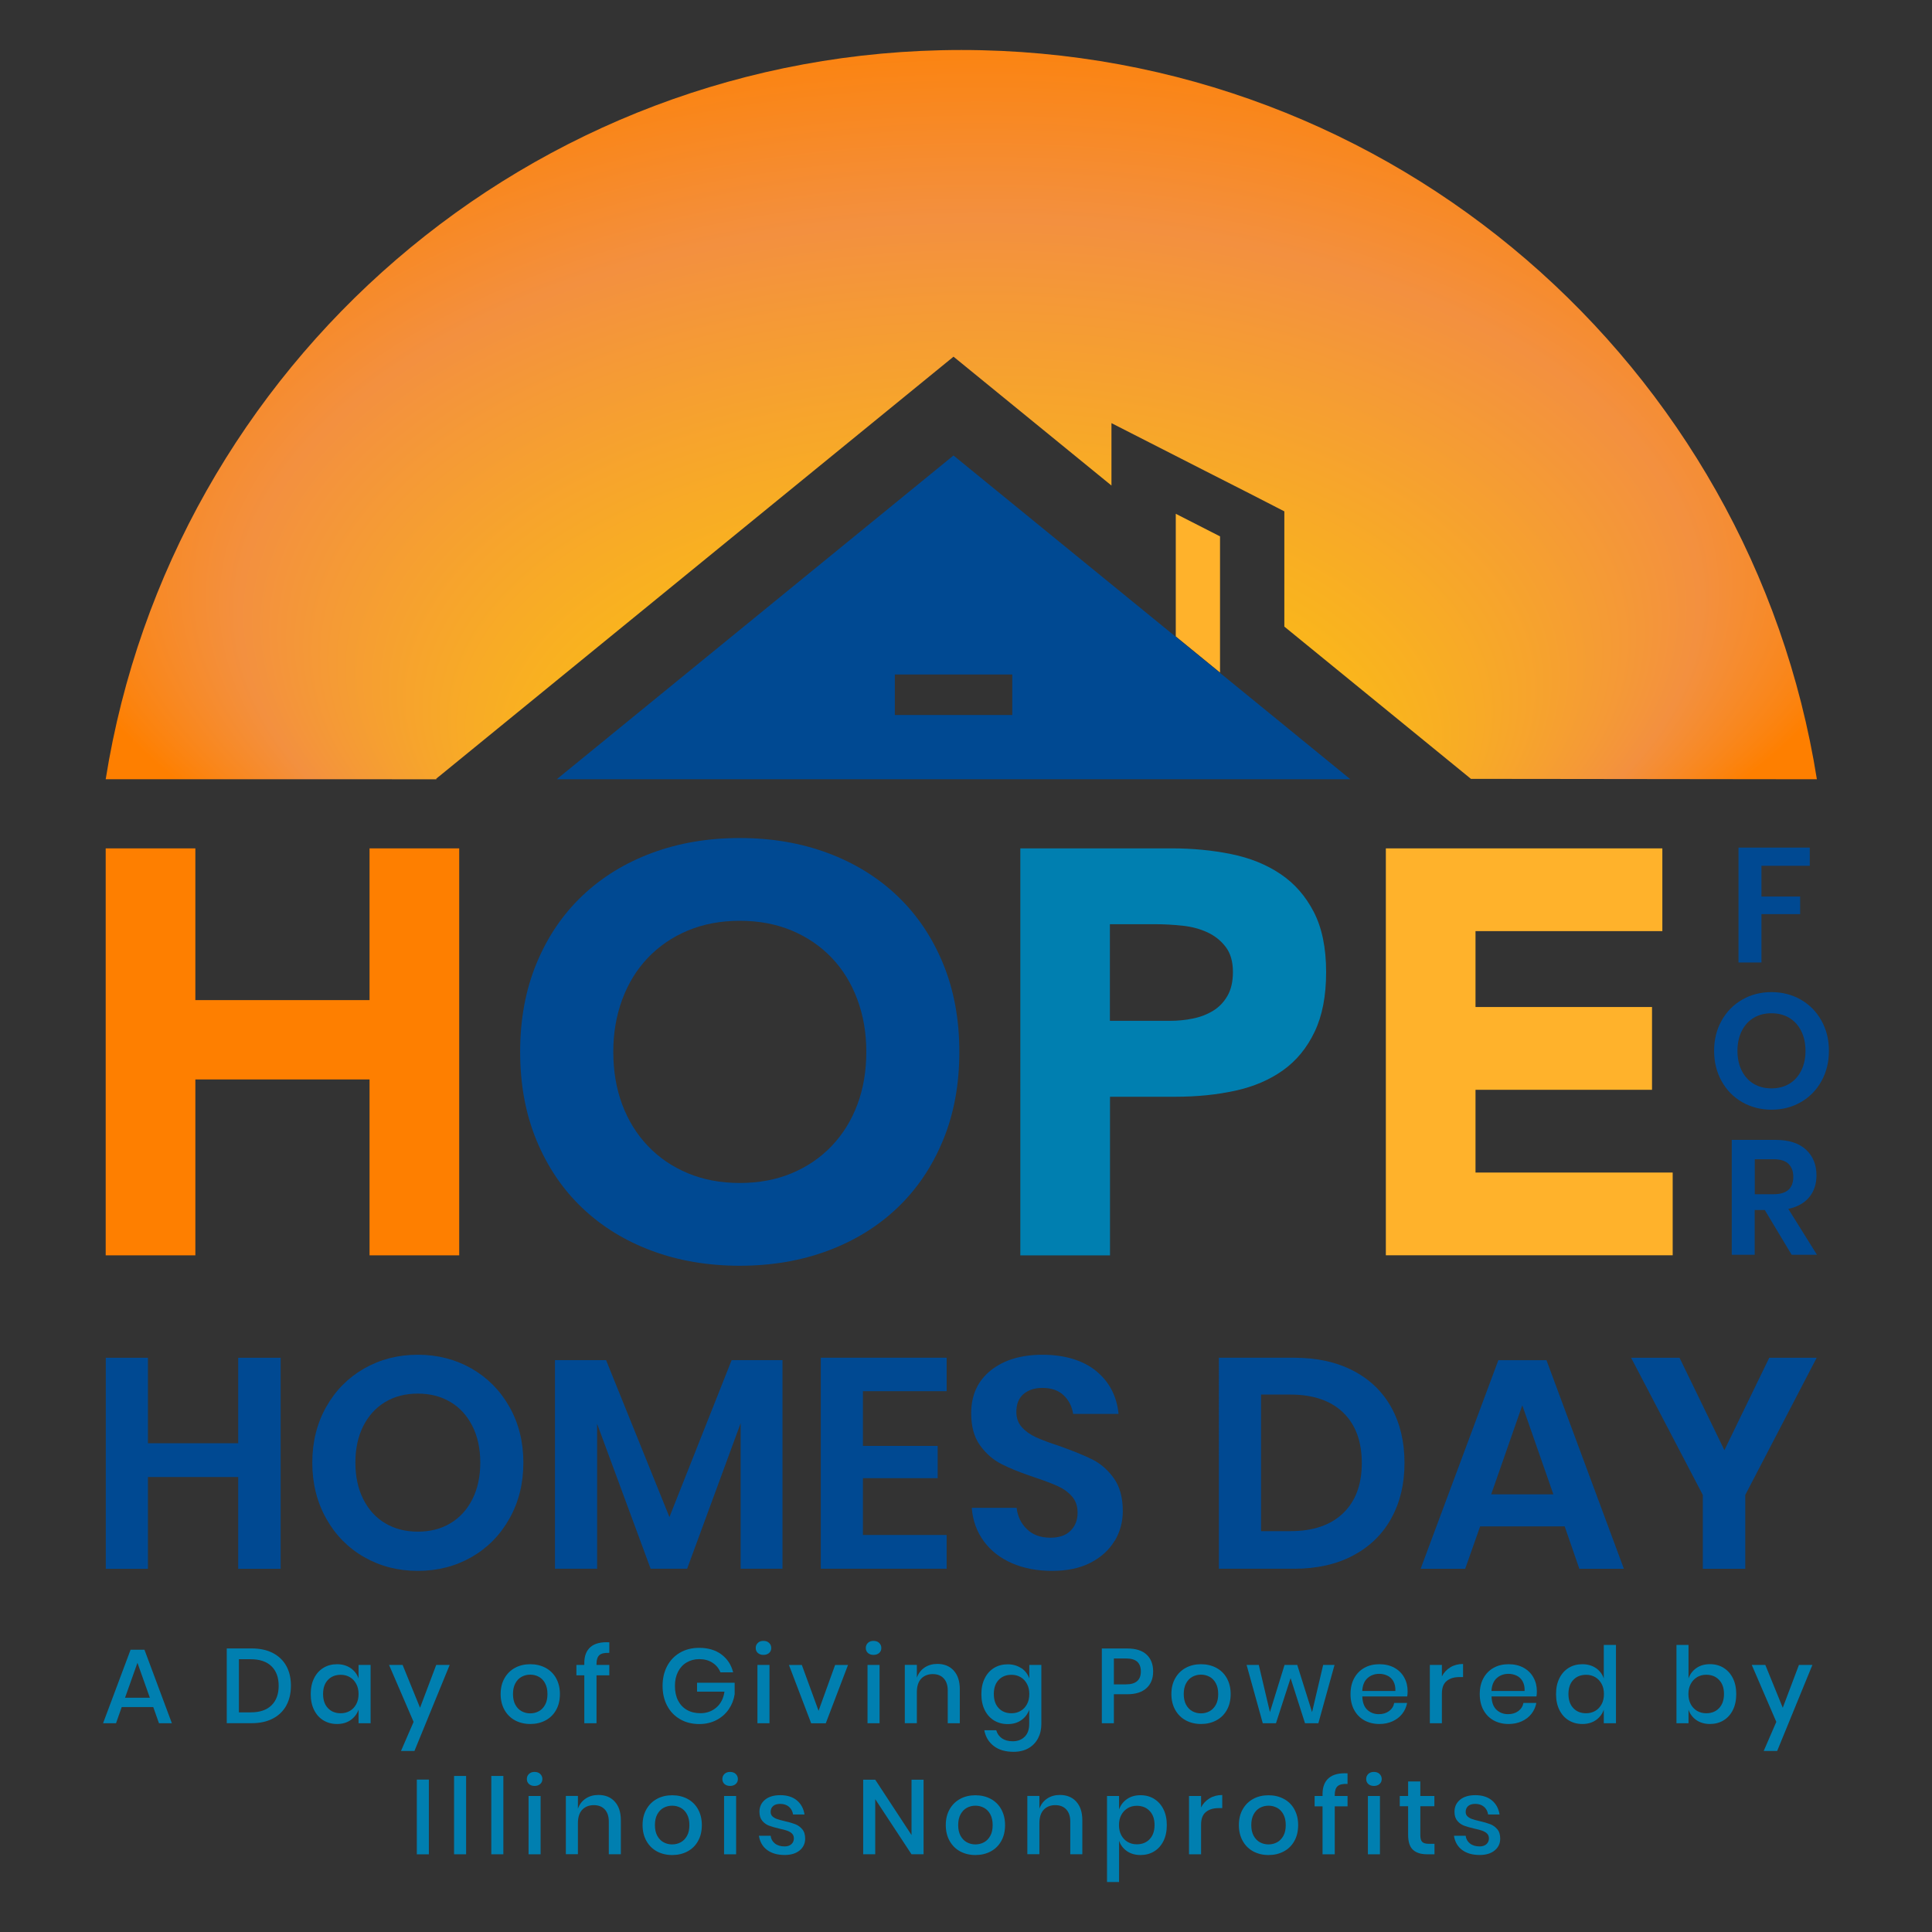 <?xml version="1.0" encoding="utf-8"?>
<!-- Generator: Adobe Illustrator 28.1.0, SVG Export Plug-In . SVG Version: 6.00 Build 0)  -->
<svg version="1.1" id="Layer_1" xmlns="http://www.w3.org/2000/svg" xmlns:xlink="http://www.w3.org/1999/xlink" x="0px" y="0px"
	 viewBox="0 0 1024 1024" style="enable-background:new 0 0 1024 1024;" xml:space="preserve">
<rect x="0" y="0" width="1024" height="1024" fill="#333333" stroke="none"/>
<style type="text/css">
	.st0{fill:url(#SVGID_1_);}
	.st1{fill:url(#SVGID_00000097467751420635364470000009476953604744004747_);}
	.st2{fill:url(#SVGID_00000115511612427507040940000004067951417330401977_);}
	.st3{fill:#FFB22B;}
	.st4{fill:#004992;}
	.st5{fill:#FE7F00;}
	.st6{fill:#007FB0;}
</style>
<g>
	
		<radialGradient id="SVGID_1_" cx="-974.11" cy="995.455" r="285.84" fx="-1253.859" fy="995.455" gradientTransform="matrix(-0.012 -1 -1.88 0.022 2372.557 -752.414)" gradientUnits="userSpaceOnUse">
		<stop  offset="0" style="stop-color:#FFD42B"/>
		<stop  offset="0.26" style="stop-color:#FDC70C"/>
		<stop  offset="0.72" style="stop-color:#F3903F"/>
		<stop  offset="0.94" style="stop-color:#FE7F00"/>
	</radialGradient>
	<path class="st0" d="M962.985,413.025l-133.597-0.16l-49.768-0.053l-1.362-1.122l-97.533-79.581v-61.095h-0.027l-18.566-9.537
		l-23.482-11.941l-49.555-25.271v33.072l-83.695-68.281h-0.027L232.492,411.689h-0.107l-0.534,0.534l-0.721,0.588h0.053h-0.027
		l0.08,0.027l-0.187,0.187H56.019C90.881,193.943,280.63,26.5,509.516,26.5S928.15,193.943,962.985,413.025z"/>
	
		<radialGradient id="SVGID_00000134230484280041463290000015178281153720579499_" cx="231.289" cy="613.602" r="0.187" gradientTransform="matrix(1 0 0 -1 0 1026.52)" gradientUnits="userSpaceOnUse">
		<stop  offset="0" style="stop-color:#FFF33B"/>
		<stop  offset="0.04" style="stop-color:#FEE62D"/>
		<stop  offset="0.12" style="stop-color:#FDD51B"/>
		<stop  offset="0.2" style="stop-color:#FDCA0F"/>
		<stop  offset="0.28" style="stop-color:#FDC70C"/>
		<stop  offset="0.67" style="stop-color:#F3903F"/>
		<stop  offset="1" style="stop-color:#FE7F00"/>
	</radialGradient>
	<path style="fill:url(#SVGID_00000134230484280041463290000015178281153720579499_);" d="M231.183,412.811h0.347
		c0,0-0.08,0.16-0.134,0.214h-0.347l0.187-0.187h-0.08h0.027V412.811z"/>
	
		<radialGradient id="SVGID_00000126281272636239668640000008530678211077698433_" cx="232.171" cy="614.564" r="0.294" gradientTransform="matrix(1 0 0 -1 0 1026.52)" gradientUnits="userSpaceOnUse">
		<stop  offset="0" style="stop-color:#FFF33B"/>
		<stop  offset="0.04" style="stop-color:#FEE62D"/>
		<stop  offset="0.12" style="stop-color:#FDD51B"/>
		<stop  offset="0.2" style="stop-color:#FDCA0F"/>
		<stop  offset="0.28" style="stop-color:#FDC70C"/>
		<stop  offset="0.67" style="stop-color:#F3903F"/>
		<stop  offset="1" style="stop-color:#FE7F00"/>
	</radialGradient>
	<polygon style="fill:url(#SVGID_00000126281272636239668640000008530678211077698433_);" points="232.385,411.689 232.492,411.689 
		231.85,412.223 	"/>
	<polygon class="st3" points="623.184,272.322 646.638,284.29 646.638,356.471 623.184,337.317 	"/>
	<path class="st4" d="M646.638,356.658L505.375,241.414L295.082,413.025h420.638C715.721,413.025,646.638,356.658,646.638,356.658z
		 M536.523,378.964H474.28v-21.451h62.244V378.964z"/>
	<path class="st5" d="M56.019,449.65h47.524v80.436h92.324V449.65h47.524v215.715h-47.524v-93.232h-92.324v93.232H56.019V449.65z"/>
	<path class="st4" d="M275.688,557.521c0-17.257,2.885-32.912,8.682-46.91c5.797-14.025,13.865-25.939,24.23-35.797
		c10.365-9.857,22.653-17.418,36.865-22.707c14.212-5.289,29.759-7.934,46.616-7.934c16.857,0,32.404,2.645,46.616,7.934
		c14.212,5.289,26.5,12.849,36.865,22.707c10.365,9.857,18.433,21.772,24.23,35.797c5.797,14.025,8.682,29.653,8.682,46.91
		s-2.885,32.912-8.682,46.91c-5.797,14.025-13.865,25.939-24.23,35.797c-10.365,9.857-22.653,17.418-36.865,22.707
		c-14.212,5.289-29.759,7.934-46.616,7.934c-16.857,0-32.404-2.645-46.616-7.934c-14.212-5.289-26.5-12.849-36.865-22.707
		c-10.365-9.857-18.433-21.799-24.23-35.797C278.573,590.406,275.688,574.778,275.688,557.521z M325.056,557.521
		c0,10.151,1.576,19.448,4.728,27.889c3.152,8.442,7.667,15.734,13.571,21.932c5.877,6.198,12.956,11.033,21.184,14.479
		c8.228,3.446,17.418,5.182,27.569,5.182c10.151,0,19.341-1.736,27.569-5.182c8.228-3.446,15.28-8.281,21.184-14.479
		c5.877-6.198,10.418-13.517,13.571-21.932c3.152-8.415,4.728-17.711,4.728-27.889c0-10.178-1.576-19.207-4.728-27.729
		c-3.152-8.522-7.667-15.895-13.571-22.092s-12.956-11.006-21.184-14.479c-8.228-3.446-17.418-5.183-27.569-5.183
		s-19.341,1.736-27.569,5.183c-8.228,3.446-15.28,8.281-21.184,14.479c-5.904,6.198-10.418,13.571-13.571,22.092
		C326.632,538.313,325.055,547.556,325.056,557.521z"/>
	<path class="st6" d="M540.771,449.65h80.142c11.166,0,21.745,1.015,31.683,3.045c9.938,2.03,18.62,5.53,26.046,10.525
		c7.426,4.969,13.304,11.674,17.685,20.116c4.354,8.442,6.545,19.047,6.545,31.843c0,12.796-2.03,23.161-6.091,31.683
		c-4.061,8.522-9.644,15.334-16.75,20.409c-7.106,5.076-15.548,8.682-25.298,10.819c-9.751,2.137-20.303,3.206-31.683,3.206h-34.728
		v84.096h-47.524V449.676L540.771,449.65z M588.295,541.065h31.683c4.274,0,8.388-0.401,12.342-1.229
		c3.954-0.801,7.507-2.191,10.659-4.114c3.152-1.923,5.69-4.568,7.613-7.934c1.923-3.339,2.885-7.56,2.885-12.636
		c0-5.476-1.282-9.911-3.82-13.25c-2.538-3.339-5.797-5.931-9.751-7.774c-3.954-1.817-8.388-2.992-13.25-3.5
		c-4.862-0.508-9.537-0.775-14.025-0.775h-24.363v51.184L588.295,541.065z"/>
	<path class="st3" d="M734.527,449.65H881.08v43.864h-99.029v40.231h93.552v43.864h-93.552v43.864h104.505v43.864H734.527V449.623
		L734.527,449.65z"/>
	<path class="st4" d="M148.743,719.648v111.851H126.25v-48.646H78.405v48.646H56.072V719.648h22.333v45.307h47.845v-45.307H148.743z
		"/>
	<path class="st4" d="M249.909,725.338c8.495,4.862,15.2,11.647,20.116,20.356c4.915,8.709,7.373,18.566,7.373,29.546
		c0,10.979-2.458,20.864-7.373,29.626c-4.915,8.762-11.621,15.574-20.116,20.436c-8.495,4.862-17.979,7.293-28.45,7.293
		s-19.929-2.431-28.45-7.293c-8.495-4.862-15.2-11.674-20.116-20.436c-4.915-8.762-7.373-18.646-7.373-29.626
		c0-10.979,2.458-20.837,7.373-29.546c4.915-8.709,11.621-15.494,20.116-20.356c8.495-4.862,17.979-7.293,28.45-7.293
		C231.931,718.045,241.387,720.476,249.909,725.338z M204.201,743.076c-4.969,2.965-8.842,7.213-11.647,12.743
		c-2.805,5.556-4.194,12.021-4.194,19.394c0,7.373,1.389,13.865,4.194,19.421s6.678,9.804,11.647,12.743
		c4.969,2.965,10.712,4.435,17.257,4.435c6.545,0,12.315-1.469,17.257-4.435c4.969-2.965,8.842-7.213,11.647-12.743
		c2.805-5.556,4.194-12.021,4.194-19.421c0-7.4-1.389-13.865-4.194-19.394c-2.805-5.556-6.678-9.804-11.647-12.743
		c-4.969-2.965-10.712-4.435-17.257-4.435S209.144,740.111,204.201,743.076z"/>
	<path class="st4" d="M414.734,720.903v110.569h-22.173v-77.15l-28.37,77.15h-19.341l-28.37-76.829v76.829h-22.333V720.903h27.088
		l33.579,83.161l32.965-83.161h26.928H414.734z"/>
	<path class="st4" d="M457.37,737.386v28.985h39.617v17.097H457.37v30.107h44.372v17.898h-66.705V719.621h66.705v17.738H457.37
		V737.386z"/>
	<path class="st4" d="M590.753,816.673c-2.858,4.808-7.079,8.655-12.662,11.567c-5.61,2.912-12.422,4.354-20.436,4.354
		c-8.014,0-14.987-1.336-21.238-4.034c-6.224-2.698-11.22-6.572-14.96-11.647c-3.74-5.076-5.877-10.979-6.411-17.738h23.775
		c0.534,4.541,2.351,8.308,5.476,11.327c3.126,3.019,7.266,4.515,12.449,4.515c4.648,0,8.201-1.229,10.686-3.713
		c2.484-2.484,3.713-5.663,3.713-9.59c0-3.473-1.015-6.358-3.019-8.629c-2.004-2.271-4.541-4.087-7.614-5.476
		c-3.072-1.362-7.293-2.965-12.662-4.755c-6.972-2.324-12.662-4.622-17.097-6.892c-4.435-2.271-8.201-5.557-11.327-9.911
		c-3.126-4.328-4.675-9.991-4.675-16.963c0-9.617,3.446-17.177,10.365-22.734c6.919-5.556,16.082-8.308,27.489-8.308
		c11.407,0,21.264,2.858,28.29,8.549c7.026,5.717,11.006,13.304,11.968,22.814h-24.069c-0.641-4.007-2.324-7.32-5.076-9.911
		c-2.752-2.591-6.492-3.874-11.247-3.874c-4.114,0-7.453,1.095-9.991,3.259s-3.793,5.316-3.793,9.43
		c0,3.286,0.988,5.984,2.939,8.148s4.435,3.927,7.453,5.316c3.019,1.362,7.106,2.912,12.288,4.595
		c7.186,2.538,13.01,4.915,17.498,7.133c4.488,2.217,8.308,5.556,11.487,9.991c3.179,4.435,4.755,10.258,4.755,17.417
		c0,5.69-1.416,10.953-4.274,15.761L590.753,816.673z"/>
	<path class="st4" d="M737.439,804.705c-4.648,8.442-11.38,15.013-20.196,19.715c-8.816,4.702-19.314,7.053-31.442,7.053h-39.777
		V719.621h39.777c12.155,0,22.627,2.297,31.442,6.892c8.816,4.595,15.548,11.086,20.196,19.475
		c4.648,8.388,6.972,18.192,6.972,29.385s-2.324,20.864-6.972,29.305L737.439,804.705z M711.874,802.034
		c6.598-6.331,9.911-15.2,9.911-26.607c0-11.407-3.313-20.436-9.911-26.767c-6.598-6.331-15.922-9.51-27.97-9.51h-15.521v72.395
		h15.521C695.952,811.544,705.276,808.365,711.874,802.034L711.874,802.034z"/>
	<path class="st4" d="M829.335,809.006h-44.826l-7.934,22.493H752.96l41.193-110.569h25.512l41.033,110.569h-23.615l-7.774-22.493
		H829.335z M823.325,792.043l-16.483-47.204l-16.483,47.204H823.325L823.325,792.043z"/>
	<path class="st4" d="M962.879,719.648l-37.854,72.715v39.136h-22.493v-39.136l-38.014-72.715h25.672l23.775,48.967l23.775-48.967
		h25.191H962.879z"/>
	<path class="st4" d="M959.219,449.222v9.67H933.6v16.296h20.516v9.323H933.6v25.619h-12.155v-60.881h37.774L959.219,449.222z"/>
	<path class="st4" d="M954.41,529.792c4.622,2.645,8.281,6.331,10.953,11.086c2.671,4.755,4.007,10.098,4.007,16.082
		s-1.336,11.353-4.007,16.135c-2.671,4.782-6.331,8.468-10.953,11.113c-4.622,2.645-9.777,3.954-15.467,3.954
		c-5.69,0-10.846-1.336-15.467-3.954c-4.622-2.618-8.281-6.358-10.953-11.113c-2.671-4.782-4.007-10.151-4.007-16.135
		s1.336-11.353,4.007-16.082c2.671-4.755,6.331-8.442,10.953-11.086c4.622-2.645,9.777-3.954,15.467-3.954
		C944.633,525.838,949.789,527.174,954.41,529.792z M929.513,539.462c-2.698,1.603-4.808,3.927-6.331,6.946
		c-1.523,3.019-2.297,6.545-2.297,10.552s0.775,7.533,2.297,10.552c1.523,3.019,3.633,5.343,6.331,6.946
		c2.698,1.603,5.824,2.404,9.403,2.404c3.58,0,6.705-0.801,9.403-2.404c2.698-1.603,4.808-3.927,6.331-6.946
		c1.523-3.019,2.297-6.545,2.297-10.552s-0.775-7.533-2.297-10.552c-1.523-3.019-3.633-5.343-6.331-6.946s-5.824-2.404-9.403-2.404
		C935.336,537.058,932.211,537.859,929.513,539.462z"/>
	<path class="st4" d="M949.602,665.044l-14.239-23.722h-5.343v23.722h-12.155v-60.881h23.188c7.079,0,12.475,1.736,16.162,5.182
		c3.713,3.446,5.556,7.988,5.556,13.624c0,4.595-1.282,8.442-3.847,11.567c-2.565,3.099-6.251,5.182-11.086,6.198l15.174,24.31
		h-13.464H949.602z M930.047,632.961h9.991c6.946,0,10.445-3.072,10.445-9.216c0-2.939-0.855-5.209-2.538-6.866
		s-4.328-2.458-7.881-2.458h-9.991v18.54H930.047z"/>
	<path class="st6" d="M81.21,904.776H64.514l-3.019,8.575H54.63l14.586-38.976h7.346l14.532,38.976h-6.839l-3.019-8.575H81.21z
		 M79.42,899.834l-6.572-18.513l-6.572,18.513h13.117H79.42z"/>
	<path class="st6" d="M151.762,903.948c-1.63,2.965-4.007,5.289-7.133,6.919c-3.126,1.63-6.865,2.458-11.193,2.458h-13.25v-39.617
		h13.25c4.328,0,8.068,0.801,11.193,2.431c3.126,1.63,5.503,3.927,7.133,6.866c1.63,2.965,2.431,6.438,2.431,10.445
		c0,4.007-0.801,7.48-2.431,10.472V903.948z M143.881,903.867c2.538-2.458,3.82-5.93,3.82-10.365c0-4.435-1.282-7.907-3.82-10.365
		c-2.538-2.458-6.198-3.713-10.926-3.713h-6.331v28.157h6.331C137.71,907.581,141.343,906.352,143.881,903.867L143.881,903.867z"/>
	<path class="st6" d="M185.849,884.126c1.977,1.389,3.393,3.206,4.194,5.503v-7.186h6.385v30.908h-6.385v-7.186
		c-0.828,2.271-2.217,4.114-4.194,5.503c-1.977,1.389-4.381,2.084-7.186,2.084c-2.805,0-5.102-0.641-7.213-1.897
		c-2.11-1.282-3.767-3.099-4.969-5.503c-1.202-2.404-1.79-5.209-1.79-8.468c0-3.259,0.588-6.011,1.79-8.415
		c1.202-2.404,2.858-4.221,4.969-5.503c2.11-1.282,4.515-1.897,7.213-1.897c2.698,0,5.209,0.695,7.186,2.084V884.126z
		 M173.801,890.377c-1.71,1.817-2.565,4.301-2.565,7.48c0,3.179,0.855,5.663,2.565,7.48s3.98,2.725,6.812,2.725
		c1.79,0,3.393-0.427,4.835-1.256c1.443-0.828,2.538-2.03,3.366-3.553c0.828-1.523,1.229-3.339,1.229-5.396
		c0-2.057-0.401-3.793-1.229-5.343c-0.828-1.549-1.95-2.752-3.366-3.58c-1.416-0.828-3.019-1.256-4.835-1.256
		c-2.832,0-5.129,0.908-6.812,2.725V890.377z"/>
	<path class="st6" d="M213.391,882.443l9.243,22.707l8.575-22.707h7.133l-18.673,45.601h-7.133l6.678-15.414l-13.01-30.187
		L213.391,882.443L213.391,882.443z"/>
	<path class="st6" d="M289.125,883.966c2.404,1.282,4.274,3.099,5.61,5.503c1.336,2.404,2.03,5.209,2.03,8.415
		s-0.668,6.091-2.03,8.468c-1.336,2.404-3.206,4.221-5.61,5.503s-5.076,1.897-8.068,1.897c-2.992,0-5.663-0.641-8.041-1.897
		c-2.378-1.282-4.248-3.126-5.61-5.53c-1.362-2.404-2.057-5.236-2.057-8.442c0-3.206,0.668-6.011,2.057-8.415
		c1.362-2.404,3.232-4.221,5.61-5.503c2.378-1.282,5.049-1.897,8.041-1.897S286.748,882.71,289.125,883.966z M276.49,888.721
		c-1.389,0.748-2.484,1.897-3.339,3.446c-0.828,1.549-1.256,3.446-1.256,5.69s0.427,4.194,1.256,5.717
		c0.855,1.523,1.95,2.671,3.339,3.419c1.389,0.748,2.885,1.122,4.541,1.122s3.152-0.374,4.541-1.122
		c1.389-0.748,2.484-1.897,3.339-3.419c0.855-1.523,1.256-3.446,1.256-5.717s-0.427-4.141-1.256-5.69
		c-0.828-1.549-1.95-2.698-3.339-3.446c-1.389-0.748-2.912-1.122-4.541-1.122S277.879,887.973,276.49,888.721z"/>
	<path class="st6" d="M317.682,877.26c-1.015,0.908-1.523,2.484-1.523,4.675v0.508h6.785v5.503h-6.785v25.405h-6.465v-25.405h-4.194
		v-5.503h4.194v-1.015c0-3.767,1.095-6.598,3.313-8.495s5.53-2.725,9.938-2.484v5.61
		C320.434,875.951,318.671,876.352,317.682,877.26L317.682,877.26z"/>
	<path class="st6" d="M382.357,876.886c3.152,2.324,5.209,5.476,6.224,9.483h-6.732c-0.855-2.137-2.271-3.847-4.248-5.102
		c-1.95-1.282-4.301-1.897-6.972-1.897c-2.458,0-4.675,0.588-6.652,1.736s-3.5,2.805-4.595,4.942
		c-1.095,2.137-1.656,4.648-1.656,7.507c0,3.019,0.561,5.637,1.683,7.801c1.122,2.164,2.698,3.82,4.728,4.969
		c2.03,1.149,4.408,1.71,7.106,1.71c3.286,0,6.118-1.015,8.468-3.045c2.351-2.03,3.767-4.835,4.274-8.388h-14.532v-4.702h19.929
		v6.117c-0.454,2.912-1.496,5.556-3.126,7.934c-1.63,2.378-3.767,4.274-6.465,5.69c-2.698,1.416-5.744,2.137-9.163,2.137
		c-3.847,0-7.266-0.855-10.205-2.591c-2.965-1.71-5.236-4.114-6.839-7.159c-1.603-3.045-2.404-6.545-2.404-10.472
		c0-3.927,0.801-7.427,2.404-10.472c1.603-3.045,3.874-5.423,6.812-7.133c2.939-1.71,6.331-2.565,10.178-2.565
		c4.702,0,8.629,1.149,11.781,3.473L382.357,876.886z"/>
	<path class="st6" d="M401.671,870.769c0.748-0.721,1.736-1.069,2.965-1.069c1.229,0,2.244,0.347,2.992,1.069
		s1.149,1.603,1.149,2.698s-0.374,1.977-1.149,2.645s-1.763,1.015-2.992,1.015s-2.217-0.347-2.965-1.015s-1.122-1.549-1.122-2.645
		S400.923,871.49,401.671,870.769z M407.842,882.443v30.908h-6.385v-30.908H407.842z"/>
	<path class="st6" d="M433.862,906.753l8.762-24.283h6.839l-11.781,30.908h-7.747l-11.781-30.908h6.839L433.862,906.753z"/>
	<path class="st6" d="M460.015,870.769c0.748-0.721,1.736-1.069,2.965-1.069c1.229,0,2.244,0.347,2.992,1.069
		s1.149,1.603,1.149,2.698s-0.374,1.977-1.149,2.645s-1.763,1.015-2.992,1.015s-2.217-0.347-2.965-1.015s-1.122-1.549-1.122-2.645
		S459.267,871.49,460.015,870.769z M466.185,882.443v30.908h-6.385v-30.908H466.185z"/>
	<path class="st6" d="M505.455,885.408c2.164,2.324,3.259,5.637,3.259,9.938v18.005h-6.385v-17.337c0-2.778-0.721-4.915-2.137-6.438
		s-3.366-2.271-5.824-2.271c-2.458,0-4.568,0.801-6.117,2.431c-1.523,1.63-2.297,4.007-2.297,7.159v16.429h-6.385v-30.908h6.385
		v6.785c0.828-2.324,2.217-4.114,4.141-5.396c1.95-1.282,4.194-1.897,6.732-1.897c3.58,0,6.465,1.149,8.629,3.473L505.455,885.408z"
		/>
	<path class="st6" d="M541.359,884.126c1.977,1.389,3.393,3.206,4.194,5.503v-7.186h6.385v31.255c0,2.885-0.588,5.423-1.763,7.667
		c-1.175,2.217-2.885,3.98-5.076,5.236c-2.191,1.256-4.835,1.897-7.854,1.897c-4.328,0-7.854-1.015-10.525-3.072
		c-2.671-2.057-4.354-4.835-5.022-8.362h6.331c0.534,1.843,1.523,3.259,3.019,4.301c1.496,1.015,3.393,1.549,5.717,1.549
		c2.538,0,4.648-0.775,6.278-2.351c1.63-1.576,2.458-3.847,2.458-6.839v-7.507c-0.828,2.271-2.217,4.114-4.194,5.503
		c-1.977,1.389-4.381,2.084-7.186,2.084s-5.102-0.641-7.213-1.897c-2.11-1.282-3.767-3.099-4.969-5.503
		c-1.202-2.404-1.79-5.209-1.79-8.468s0.588-6.011,1.79-8.415c1.202-2.404,2.858-4.221,4.969-5.503s4.515-1.897,7.213-1.897
		s5.209,0.695,7.186,2.084L541.359,884.126z M529.311,890.377c-1.71,1.817-2.565,4.301-2.565,7.48c0,3.179,0.855,5.663,2.565,7.48
		c1.71,1.817,3.98,2.725,6.812,2.725c1.79,0,3.393-0.427,4.835-1.256c1.443-0.828,2.538-2.03,3.366-3.553
		c0.828-1.523,1.229-3.339,1.229-5.396c0-2.057-0.401-3.793-1.229-5.343s-1.95-2.752-3.366-3.58s-3.019-1.256-4.835-1.256
		c-2.832,0-5.129,0.908-6.812,2.725V890.377z"/>
	<path class="st6" d="M590.379,897.99v15.361h-6.385v-39.617h13.464c4.568,0,7.987,1.095,10.285,3.259s3.446,5.129,3.446,8.922
		s-1.175,6.678-3.526,8.842c-2.351,2.137-5.77,3.232-10.205,3.232H590.379L590.379,897.99z M604.671,885.916
		c0-2.244-0.614-3.954-1.87-5.129c-1.256-1.175-3.259-1.763-6.037-1.763h-6.385v13.731h6.385
		C602.026,892.754,604.671,890.484,604.671,885.916L604.671,885.916z"/>
	<path class="st6" d="M644.635,883.966c2.404,1.282,4.274,3.099,5.61,5.503s2.03,5.209,2.03,8.415s-0.668,6.091-2.03,8.468
		c-1.336,2.404-3.206,4.221-5.61,5.503s-5.076,1.897-8.068,1.897c-2.992,0-5.663-0.641-8.041-1.897
		c-2.378-1.282-4.247-3.126-5.61-5.53s-2.057-5.236-2.057-8.442c0-3.206,0.668-6.011,2.057-8.415
		c1.362-2.404,3.232-4.221,5.61-5.503c2.378-1.282,5.049-1.897,8.041-1.897C639.559,882.069,642.257,882.71,644.635,883.966z
		 M631.999,888.721c-1.389,0.748-2.484,1.897-3.339,3.446c-0.828,1.549-1.256,3.446-1.256,5.69s0.427,4.194,1.256,5.717
		c0.855,1.523,1.95,2.671,3.339,3.419c1.389,0.748,2.885,1.122,4.541,1.122s3.152-0.374,4.541-1.122
		c1.389-0.748,2.484-1.897,3.339-3.419c0.855-1.523,1.256-3.446,1.256-5.717s-0.427-4.141-1.256-5.69
		c-0.828-1.549-1.95-2.698-3.339-3.446c-1.389-0.748-2.912-1.122-4.541-1.122S633.388,887.973,631.999,888.721z"/>
	<path class="st6" d="M707.333,882.443l-8.575,30.908h-7.079l-7.64-23.909l-7.747,23.909h-6.999l-8.575-30.908h6.465l5.904,25.031
		l7.747-25.031h6.732l7.854,25.031l5.877-25.031h6.064H707.333z"/>
	<path class="st6" d="M745.827,899.166h-23.775c0.107,3.179,0.988,5.53,2.645,7.079c1.656,1.523,3.687,2.297,6.117,2.297
		c2.137,0,3.927-0.534,5.423-1.63c1.469-1.095,2.378-2.511,2.725-4.328h6.839c-0.401,2.164-1.282,4.087-2.591,5.77
		c-1.309,1.683-3.019,2.992-5.102,3.954c-2.084,0.962-4.435,1.443-6.999,1.443c-2.992,0-5.637-0.641-7.934-1.897
		c-2.297-1.282-4.114-3.099-5.423-5.503c-1.309-2.404-1.95-5.209-1.95-8.468s0.641-6.011,1.95-8.415
		c1.309-2.404,3.126-4.221,5.423-5.503c2.297-1.282,4.942-1.897,7.934-1.897s5.663,0.614,7.934,1.87s4.007,2.965,5.209,5.156
		c1.229,2.191,1.817,4.622,1.817,7.32c0,1.042-0.08,1.977-0.214,2.752L745.827,899.166z M738.561,891.178
		c-0.775-1.362-1.817-2.378-3.152-3.019s-2.778-0.988-4.354-0.988c-2.511,0-4.595,0.775-6.278,2.297s-2.591,3.793-2.752,6.785
		h17.551c0.08-2.03-0.267-3.713-1.042-5.076H738.561z"/>
	<path class="st6" d="M768.721,883.698c1.95-1.175,4.194-1.763,6.732-1.763v6.946h-1.897c-2.805,0-5.049,0.668-6.759,2.057
		c-1.71,1.362-2.565,3.606-2.565,6.759v15.654h-6.385v-30.908h6.385v6.064C765.275,886.477,766.771,884.9,768.721,883.698
		L768.721,883.698z"/>
	<path class="st6" d="M814.322,899.166h-23.775c0.107,3.179,0.988,5.53,2.645,7.079c1.656,1.523,3.687,2.297,6.118,2.297
		c2.137,0,3.927-0.534,5.423-1.63c1.469-1.095,2.378-2.511,2.725-4.328h6.839c-0.401,2.164-1.282,4.087-2.591,5.77
		c-1.309,1.683-3.019,2.992-5.102,3.954c-2.084,0.962-4.435,1.443-6.999,1.443c-2.992,0-5.637-0.641-7.934-1.897
		c-2.297-1.282-4.114-3.099-5.423-5.503s-1.95-5.209-1.95-8.468s0.641-6.011,1.95-8.415c1.309-2.404,3.126-4.221,5.423-5.503
		s4.942-1.897,7.934-1.897c2.992,0,5.663,0.614,7.934,1.87s4.007,2.965,5.209,5.156c1.229,2.191,1.817,4.622,1.817,7.32
		c0,1.042-0.08,1.977-0.214,2.752L814.322,899.166z M807.056,891.178c-0.775-1.362-1.817-2.378-3.152-3.019
		s-2.778-0.988-4.354-0.988c-2.511,0-4.595,0.775-6.278,2.297s-2.591,3.793-2.752,6.785h17.551c0.08-2.03-0.267-3.713-1.042-5.076
		H807.056z"/>
	<path class="st6" d="M845.898,884.126c1.977,1.389,3.366,3.206,4.141,5.503v-17.792h6.465v41.514h-6.465v-7.186
		c-0.775,2.271-2.164,4.114-4.141,5.503s-4.381,2.084-7.186,2.084s-5.102-0.641-7.213-1.897c-2.11-1.282-3.767-3.099-4.969-5.503
		c-1.202-2.404-1.79-5.209-1.79-8.468c0-3.259,0.588-6.011,1.79-8.415c1.202-2.404,2.858-4.221,4.969-5.503
		c2.11-1.282,4.515-1.897,7.213-1.897c2.698,0,5.209,0.695,7.186,2.084V884.126z M833.877,890.377
		c-1.71,1.817-2.565,4.301-2.565,7.48c0,3.179,0.855,5.663,2.565,7.48s3.98,2.725,6.812,2.725c1.79,0,3.393-0.427,4.835-1.256
		s2.538-2.03,3.366-3.553c0.828-1.523,1.229-3.339,1.229-5.396c0-2.057-0.401-3.793-1.229-5.343s-1.95-2.752-3.366-3.58
		s-3.019-1.256-4.835-1.256c-2.832,0-5.129,0.908-6.812,2.725V890.377z"/>
	<path class="st6" d="M913.484,883.966c2.11,1.282,3.767,3.099,4.969,5.503c1.202,2.404,1.79,5.209,1.79,8.415
		s-0.588,6.091-1.79,8.468c-1.202,2.404-2.858,4.221-4.969,5.503c-2.11,1.282-4.515,1.897-7.213,1.897s-5.209-0.695-7.186-2.084
		c-1.977-1.389-3.366-3.206-4.141-5.503v7.186h-6.385v-41.514h6.385v17.792c0.775-2.271,2.164-4.114,4.141-5.503
		c1.977-1.389,4.381-2.084,7.186-2.084s5.102,0.641,7.213,1.897V883.966z M899.486,888.934c-1.416,0.855-2.538,2.03-3.366,3.58
		s-1.229,3.339-1.229,5.343c0,2.004,0.401,3.847,1.229,5.396c0.828,1.523,1.95,2.725,3.366,3.553s3.019,1.256,4.835,1.256
		c2.832,0,5.129-0.908,6.839-2.725c1.71-1.817,2.591-4.301,2.591-7.48c0-3.179-0.855-5.637-2.591-7.453
		c-1.71-1.843-4.007-2.752-6.839-2.752c-1.79,0-3.393,0.427-4.835,1.256V888.934z"/>
	<path class="st6" d="M935.657,882.443l9.243,22.707l8.575-22.707h7.133l-18.673,45.601h-7.133l6.679-15.414l-13.01-30.187
		L935.657,882.443L935.657,882.443z"/>
	<path class="st6" d="M227.309,943.217v39.617h-6.385v-39.617H227.309z"/>
	<path class="st6" d="M247.051,941.294v41.514h-6.385v-41.514H247.051z"/>
	<path class="st6" d="M266.792,941.294v41.514h-6.385v-41.514H266.792z"/>
	<path class="st6" d="M280.363,940.225c0.748-0.721,1.736-1.069,2.965-1.069c1.229,0,2.244,0.347,2.992,1.069
		c0.748,0.721,1.149,1.603,1.149,2.698s-0.374,1.977-1.149,2.645c-0.775,0.668-1.763,1.015-2.992,1.015
		c-1.229,0-2.217-0.347-2.965-1.015s-1.122-1.549-1.122-2.645S279.615,940.947,280.363,940.225z M286.534,951.899v30.908h-6.385
		v-30.908H286.534z"/>
	<path class="st6" d="M325.803,954.864c2.164,2.324,3.259,5.637,3.259,9.938v18.005h-6.385V965.47c0-2.778-0.721-4.915-2.137-6.438
		c-1.416-1.523-3.366-2.271-5.824-2.271s-4.568,0.801-6.117,2.431c-1.523,1.63-2.297,4.007-2.297,7.159v16.429h-6.385v-30.908h6.385
		v6.785c0.828-2.324,2.217-4.114,4.141-5.396c1.95-1.282,4.194-1.897,6.732-1.897c3.58,0,6.465,1.149,8.629,3.473V954.864z"/>
	<path class="st6" d="M364.352,953.422c2.404,1.282,4.274,3.099,5.61,5.503c1.336,2.404,2.03,5.209,2.03,8.415
		s-0.668,6.091-2.03,8.468c-1.336,2.404-3.206,4.221-5.61,5.503s-5.076,1.897-8.068,1.897c-2.992,0-5.663-0.641-8.041-1.897
		c-2.378-1.282-4.248-3.126-5.61-5.53c-1.362-2.404-2.057-5.236-2.057-8.442c0-3.206,0.668-6.011,2.057-8.415
		c1.362-2.404,3.232-4.221,5.61-5.503s5.049-1.897,8.041-1.897S361.974,952.166,364.352,953.422z M351.716,958.177
		c-1.389,0.748-2.484,1.897-3.339,3.446c-0.828,1.549-1.256,3.446-1.256,5.69s0.427,4.194,1.256,5.717
		c0.855,1.523,1.95,2.671,3.339,3.419s2.885,1.122,4.541,1.122c1.656,0,3.152-0.374,4.541-1.122s2.484-1.897,3.339-3.419
		c0.855-1.523,1.256-3.446,1.256-5.717s-0.427-4.141-1.256-5.69c-0.828-1.549-1.95-2.698-3.339-3.446s-2.912-1.122-4.541-1.122
		C354.628,957.055,353.105,957.429,351.716,958.177z"/>
	<path class="st6" d="M383.987,940.225c0.748-0.721,1.736-1.069,2.965-1.069s2.244,0.347,2.992,1.069s1.149,1.603,1.149,2.698
		s-0.374,1.977-1.149,2.645s-1.763,1.015-2.992,1.015s-2.217-0.347-2.965-1.015s-1.122-1.549-1.122-2.645
		S383.239,940.947,383.987,940.225z M390.158,951.899v30.908h-6.385v-30.908H390.158z"/>
	<path class="st6" d="M422.401,954.277c2.191,1.843,3.526,4.328,4.007,7.426h-6.064c-0.267-1.683-0.988-3.045-2.164-4.06
		s-2.752-1.549-4.675-1.549c-1.603,0-2.858,0.374-3.74,1.149c-0.882,0.775-1.309,1.817-1.309,3.126c0,0.962,0.321,1.763,0.962,2.351
		s1.443,1.069,2.378,1.389c0.962,0.347,2.297,0.721,4.061,1.122c2.324,0.534,4.194,1.069,5.637,1.63s2.671,1.443,3.713,2.671
		s1.549,2.858,1.549,4.969c0,2.591-0.988,4.675-2.939,6.278c-1.95,1.603-4.622,2.404-7.934,2.404c-3.847,0-6.972-0.908-9.35-2.698
		c-2.378-1.79-3.793-4.301-4.301-7.507h6.224c0.187,1.683,0.935,3.045,2.244,4.087s3.019,1.576,5.156,1.576
		c1.523,0,2.752-0.401,3.606-1.202c0.882-0.801,1.309-1.817,1.309-3.045c0-1.095-0.347-1.95-1.015-2.591
		c-0.668-0.641-1.523-1.122-2.538-1.496c-1.015-0.374-2.404-0.721-4.141-1.095c-2.244-0.534-4.061-1.042-5.476-1.576
		c-1.389-0.534-2.591-1.362-3.58-2.565c-0.988-1.175-1.496-2.778-1.496-4.808c0-2.618,0.988-4.728,2.939-6.358
		c1.977-1.63,4.675-2.431,8.174-2.431c3.5,0,6.545,0.935,8.736,2.778L422.401,954.277z"/>
	<path class="st6" d="M489.507,982.807h-6.385l-19.234-29.225v29.225h-6.385v-39.537h6.385l19.234,29.332v-29.332h6.385V982.807z"/>
	<path class="st6" d="M525.063,953.422c2.404,1.282,4.274,3.099,5.61,5.503s2.03,5.209,2.03,8.415s-0.668,6.091-2.03,8.468
		c-1.336,2.404-3.206,4.221-5.61,5.503c-2.404,1.282-5.076,1.897-8.068,1.897s-5.663-0.641-8.041-1.897
		c-2.378-1.282-4.248-3.126-5.61-5.53c-1.362-2.404-2.057-5.236-2.057-8.442c0-3.206,0.668-6.011,2.057-8.415
		c1.362-2.404,3.232-4.221,5.61-5.503c2.378-1.282,5.049-1.897,8.041-1.897S522.686,952.166,525.063,953.422z M512.454,958.177
		c-1.389,0.748-2.484,1.897-3.339,3.446c-0.828,1.549-1.256,3.446-1.256,5.69s0.427,4.194,1.256,5.717
		c0.855,1.523,1.95,2.671,3.339,3.419c1.389,0.748,2.885,1.122,4.541,1.122s3.152-0.374,4.541-1.122s2.484-1.897,3.339-3.419
		c0.855-1.523,1.256-3.446,1.256-5.717s-0.427-4.141-1.256-5.69c-0.828-1.549-1.95-2.698-3.339-3.446s-2.912-1.122-4.541-1.122
		C515.366,957.055,513.843,957.429,512.454,958.177z"/>
	<path class="st6" d="M570.397,954.864c2.164,2.324,3.259,5.637,3.259,9.938v18.005h-6.385V965.47c0-2.778-0.721-4.915-2.137-6.438
		s-3.366-2.271-5.824-2.271s-4.568,0.801-6.117,2.431c-1.523,1.63-2.297,4.007-2.297,7.159v16.429h-6.385v-30.908h6.385v6.785
		c0.828-2.324,2.217-4.114,4.141-5.396c1.95-1.282,4.194-1.897,6.732-1.897c3.58,0,6.465,1.149,8.629,3.473V954.864z"/>
	<path class="st6" d="M611.67,953.422c2.11,1.282,3.767,3.099,4.969,5.503c1.202,2.404,1.79,5.209,1.79,8.415
		s-0.588,6.091-1.79,8.468c-1.202,2.404-2.858,4.221-4.969,5.503c-2.11,1.282-4.515,1.897-7.213,1.897
		c-2.698,0-5.209-0.695-7.186-2.084c-1.977-1.389-3.366-3.206-4.141-5.503V997.5h-6.385v-45.601h6.385v7.186
		c0.775-2.271,2.164-4.114,4.141-5.503c1.977-1.389,4.381-2.084,7.186-2.084c2.805,0,5.102,0.641,7.213,1.897V953.422z
		 M597.672,958.391c-1.416,0.855-2.538,2.03-3.366,3.58s-1.229,3.339-1.229,5.343c0,2.004,0.401,3.847,1.229,5.396
		c0.828,1.523,1.95,2.725,3.366,3.553s3.019,1.256,4.835,1.256c2.832,0,5.129-0.908,6.839-2.725c1.71-1.817,2.591-4.301,2.591-7.48
		c0-3.179-0.855-5.637-2.591-7.453c-1.71-1.843-4.007-2.752-6.839-2.752c-1.79,0-3.393,0.427-4.835,1.256V958.391z"/>
	<path class="st6" d="M641.082,953.155c1.95-1.175,4.194-1.763,6.732-1.763v6.946h-1.897c-2.805,0-5.049,0.668-6.759,2.057
		c-1.71,1.362-2.565,3.606-2.565,6.759v15.654h-6.385v-30.908h6.385v6.064C637.636,955.933,639.132,954.357,641.082,953.155
		L641.082,953.155z"/>
	<path class="st6" d="M680.405,953.422c2.404,1.282,4.274,3.099,5.61,5.503s2.03,5.209,2.03,8.415s-0.668,6.091-2.03,8.468
		c-1.336,2.404-3.206,4.221-5.61,5.503s-5.076,1.897-8.068,1.897c-2.992,0-5.663-0.641-8.041-1.897
		c-2.378-1.282-4.248-3.126-5.61-5.53c-1.362-2.404-2.057-5.236-2.057-8.442c0-3.206,0.668-6.011,2.057-8.415
		c1.362-2.404,3.232-4.221,5.61-5.503c2.378-1.282,5.049-1.897,8.041-1.897C675.329,951.525,678.027,952.166,680.405,953.422z
		 M667.796,958.177c-1.389,0.748-2.484,1.897-3.339,3.446c-0.828,1.549-1.256,3.446-1.256,5.69s0.427,4.194,1.256,5.717
		c0.855,1.523,1.95,2.671,3.339,3.419c1.389,0.748,2.885,1.122,4.541,1.122s3.152-0.374,4.541-1.122
		c1.389-0.748,2.484-1.897,3.339-3.419c0.855-1.523,1.256-3.446,1.256-5.717s-0.427-4.141-1.256-5.69
		c-0.828-1.549-1.95-2.698-3.339-3.446c-1.389-0.748-2.912-1.122-4.541-1.122C670.708,957.055,669.185,957.429,667.796,958.177z"/>
	<path class="st6" d="M708.962,946.717c-1.015,0.908-1.523,2.484-1.523,4.675v0.508h6.785v5.503h-6.785v25.405h-6.465v-25.405
		h-4.194v-5.503h4.194v-1.015c0-3.767,1.095-6.598,3.312-8.495c2.217-1.897,5.53-2.725,9.938-2.484v5.61
		C711.714,945.408,709.951,945.808,708.962,946.717L708.962,946.717z"/>
	<path class="st6" d="M725.231,940.225c0.748-0.721,1.736-1.069,2.965-1.069c1.229,0,2.244,0.347,2.992,1.069
		s1.149,1.603,1.149,2.698s-0.374,1.977-1.149,2.645c-0.775,0.668-1.763,1.015-2.992,1.015s-2.217-0.347-2.965-1.015
		s-1.122-1.549-1.122-2.645S724.483,940.947,725.231,940.225z M731.402,951.899v30.908h-6.385v-30.908H731.402z"/>
	<path class="st6" d="M760.307,977.251v5.557h-3.927c-3.286,0-5.797-0.801-7.48-2.378c-1.71-1.576-2.565-4.221-2.565-7.934v-15.147
		h-4.435v-5.45h4.435v-7.694h6.465v7.694h7.453v5.45H752.8v15.254c0,1.763,0.321,2.965,0.988,3.633
		c0.668,0.668,1.817,1.015,3.446,1.015L760.307,977.251L760.307,977.251z"/>
	<path class="st6" d="M790.787,954.277c2.191,1.843,3.526,4.328,4.007,7.426h-6.064c-0.267-1.683-0.988-3.045-2.164-4.06
		s-2.752-1.549-4.675-1.549c-1.603,0-2.858,0.374-3.74,1.149c-0.882,0.775-1.309,1.817-1.309,3.126c0,0.962,0.321,1.763,0.962,2.351
		s1.443,1.069,2.378,1.389c0.962,0.347,2.297,0.721,4.061,1.122c2.324,0.534,4.194,1.069,5.637,1.63s2.671,1.443,3.713,2.671
		c1.042,1.229,1.549,2.858,1.549,4.969c0,2.591-0.988,4.675-2.939,6.278c-1.95,1.603-4.622,2.404-7.934,2.404
		c-3.847,0-6.972-0.908-9.35-2.698c-2.378-1.79-3.793-4.301-4.301-7.507h6.224c0.187,1.683,0.935,3.045,2.244,4.087
		s3.019,1.576,5.156,1.576c1.523,0,2.752-0.401,3.606-1.202c0.881-0.801,1.309-1.817,1.309-3.045c0-1.095-0.347-1.95-1.015-2.591
		c-0.668-0.641-1.523-1.122-2.538-1.496c-1.015-0.374-2.404-0.721-4.141-1.095c-2.244-0.534-4.06-1.042-5.476-1.576
		c-1.389-0.534-2.591-1.362-3.58-2.565c-0.988-1.175-1.496-2.778-1.496-4.808c0-2.618,0.988-4.728,2.939-6.358
		c1.977-1.63,4.675-2.431,8.174-2.431s6.545,0.935,8.735,2.778L790.787,954.277z"/>
</g>
</svg>
